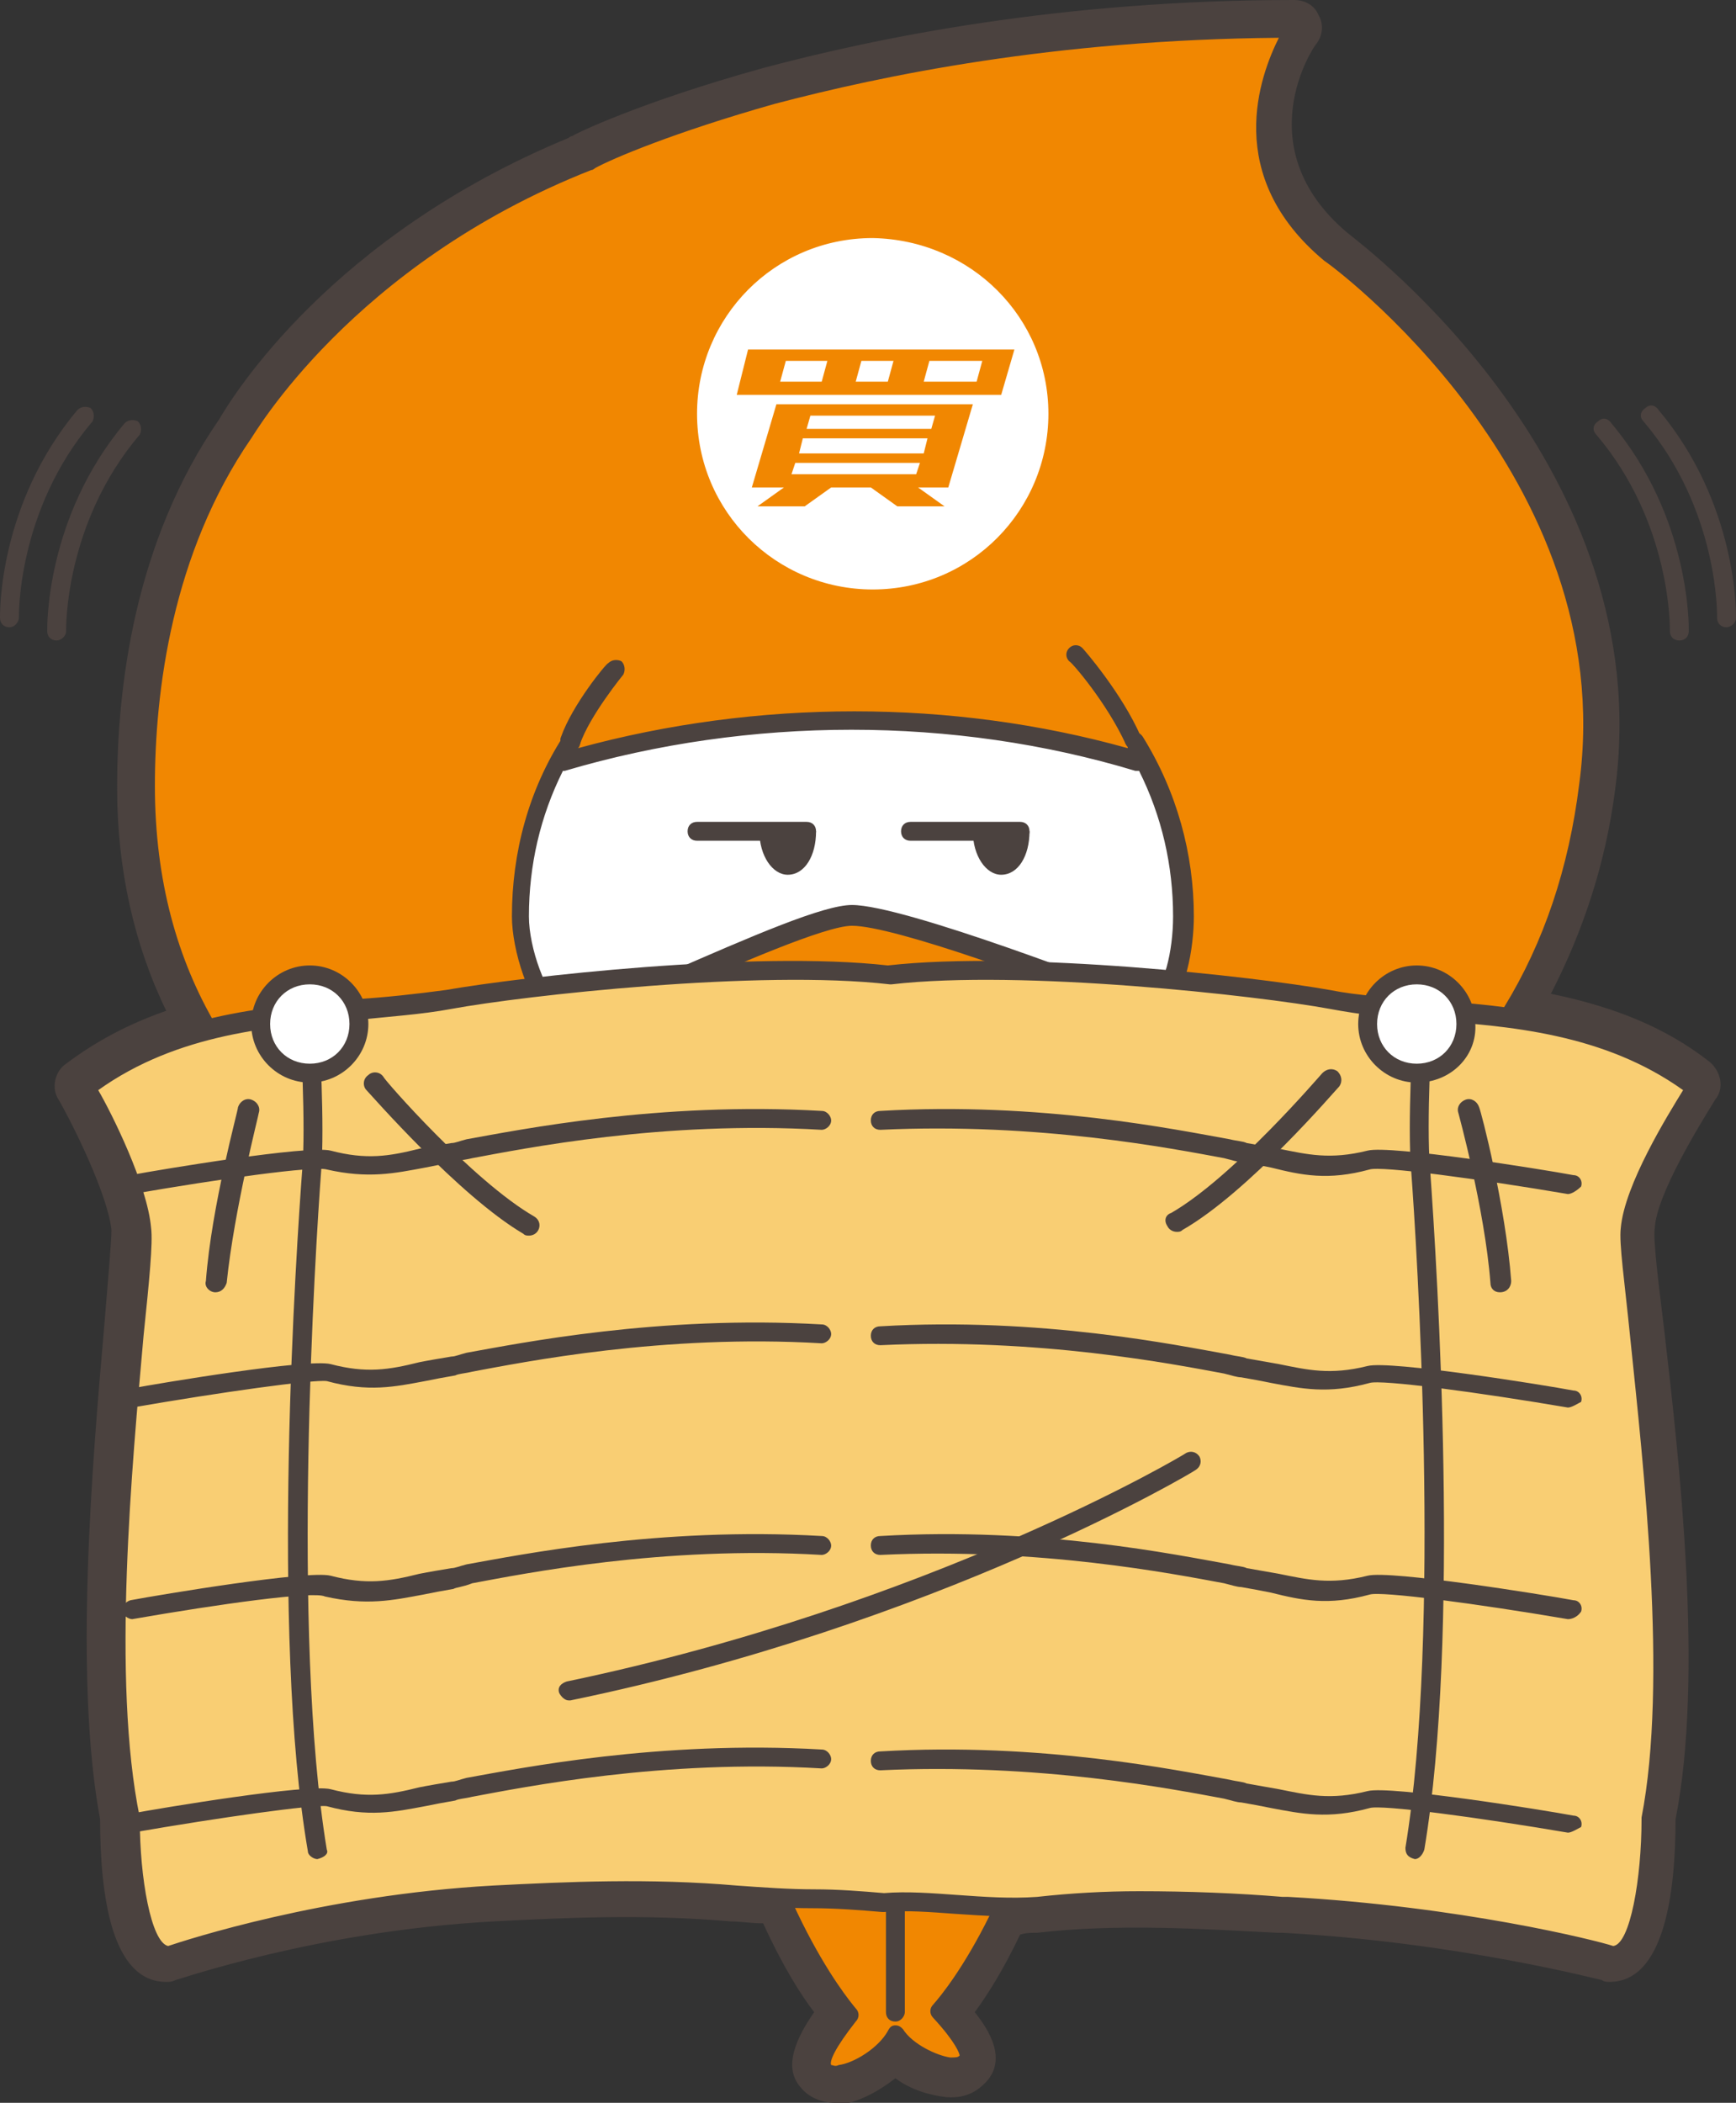 <?xml version="1.0" encoding="utf-8"?>
<!-- Generator: Adobe Illustrator 25.2.0, SVG Export Plug-In . SVG Version: 6.00 Build 0)  -->
<svg version="1.1" id="Layer_1" xmlns="http://www.w3.org/2000/svg" xmlns:xlink="http://www.w3.org/1999/xlink" x="0px" y="0px"
	 width="91.9px" height="111.3px" viewBox="0 0 91.9 111.3" style="enable-background:new 0 0 91.9 111.3;" xml:space="preserve">
<rect x="0" y="0" width="91.9" height="111.3" fill="#333333" stroke="none"/>
<style type="text/css">
	.st0{fill:#4B423F;}
	.st1{fill:#FFFFFF;}
	.st2{fill:#F18701;}
	.st3{fill:#FF0000;}
	.st4{fill:#F9CE73;}
</style>
<g>
	<path class="st0" d="M90.1,57.8c0.1-0.2,0.1-0.5-0.1-0.7c-2.9-2.2-6.1-3.2-9.3-3.7c2-3.4,3.4-7.3,3.9-11.7
		c2.2-16.7-13.2-28.2-13.8-28.6c-6-5.1-2-11.1-1.8-11.4c0.1-0.2,0.1-0.4,0-0.5C68.9,1.1,68.7,1,68.5,1h0C56.2,1,46.6,2.9,40.7,4.5
		C34.4,6.3,31,8,30.8,8.1c-0.1,0-0.1,0.1-0.2,0.1C18,13.3,12.8,22.1,12.5,22.7c-4.4,6.3-5.3,13.8-5.3,19c0,4.6,1,8.8,3,12.4
		c-2.1,0.6-4.2,1.5-6.1,3c-0.2,0.2-0.3,0.4-0.1,0.7c0,0,2.7,4.8,2.9,7.3c0.1,0.7-0.1,2.8-0.4,5.5c-0.6,6.9-1.7,18.3-0.2,25.7
		c0,1.9,0.2,7.7,2.5,7.7c0.1,0,0.1,0,0.2,0c0.1,0,7.6-2.6,17-3.1c3.9-0.2,8.2-0.4,12.8,0c0.8,0.1,1.5,0.1,2.3,0.2
		c1.4,3.1,2.7,4.9,3.3,5.6c-1.7,2.2-1.5,3-1.2,3.3c0.2,0.2,0.5,0.4,1,0.4c0.1,0,0.1,0,0.2,0c0.9-0.1,2.2-0.8,3-1.7
		c0.8,0.8,2,1.3,2.9,1.4c0.7,0,1.1-0.2,1.3-0.5c0.5-0.6,0.1-1.6-1.1-3c0.6-0.8,1.8-2.4,3.1-5.1c0.5,0,0.9,0,1.4-0.1
		c4.3-0.4,8.8-0.2,12.8,0l0.3,0c9.5,0.5,17,2.5,17.1,2.6c0,0,0.1,0,0.1,0c2.3,0,2.5-5.8,2.5-7.7c1.4-7.4,0.1-18.8-0.6-25.6
		c-0.3-2.7-0.6-4.9-0.5-5.6C87,62.6,90.1,57.8,90.1,57.8"/>
	<path class="st0" d="M44.2,111.3c-0.7,0-1.4-0.3-1.8-0.8c-1-1.1-0.2-2.7,0.7-4c-0.7-0.9-1.7-2.5-2.7-4.7c-0.6,0-1.2-0.1-1.7-0.1
		c-4.5-0.4-8.8-0.2-12.6,0c-9.3,0.5-16.7,3.1-16.8,3.1c-0.2,0.1-0.3,0.1-0.5,0.1c-2.9,0-3.5-4.6-3.5-8.6c-1.4-7.5-0.4-19,0.2-25.9
		c0.2-2.4,0.4-4.7,0.4-5.3c-0.2-1.9-2.1-5.7-2.8-6.9c-0.4-0.6-0.2-1.5,0.4-1.9c1.6-1.2,3.3-2.1,5.3-2.8C7.1,50,6.2,46,6.2,41.7
		c0-5.3,0.9-13,5.4-19.5c0.7-1.2,5.9-9.7,18.5-14.9c0.1-0.1,0.2-0.1,0.2-0.1c0.1-0.1,3.6-1.8,10.1-3.6C46.4,2,56.1,0,68.5,0
		c0.6,0,1.1,0.3,1.3,0.8c0.3,0.5,0.2,1.1-0.1,1.5c-0.2,0.2-3.7,5.5,1.6,10c1,0.8,16.5,12.5,14.2,29.5c-0.5,3.9-1.7,7.5-3.4,10.8
		c3.4,0.7,6.1,1.8,8.4,3.6c0.6,0.5,0.8,1.4,0.3,2l0,0c-0.8,1.3-3.1,5-3.2,6.8c-0.1,0.6,0.2,2.9,0.5,5.4c0.8,6.9,2.1,18.3,0.6,25.9
		c0,3.9-0.6,8.6-3.5,8.6c-0.1,0-0.3,0-0.4-0.1c-0.1,0-7.6-2-16.9-2.5l-0.3,0c-3.9-0.2-8.4-0.5-12.7,0c-0.3,0-0.6,0-0.9,0.1
		c-0.9,1.9-1.8,3.3-2.4,4.1c0.8,1,1.7,2.5,0.6,3.7c-0.3,0.3-0.9,0.9-2.1,0.8c-0.9-0.1-1.9-0.4-2.7-1c-0.9,0.7-2,1.3-3,1.4
		C44.4,111.3,44.3,111.3,44.2,111.3z M33.1,99.5c1.9,0,3.8,0.1,5.7,0.3c0.6,0.1,1.3,0.1,2.2,0.2c0.4,0,0.7,0.2,0.9,0.6
		c1.4,3,2.7,4.8,3.2,5.4c0.3,0.4,0.3,0.9,0,1.2c-1.3,1.6-1.2,2.1-1.2,2.1c0,0,0.2,0.1,0.4,0c0.6-0.1,1.7-0.6,2.4-1.4
		c0.2-0.2,0.4-0.3,0.7-0.3c0.3,0,0.5,0.1,0.7,0.3c0.6,0.6,1.6,1.1,2.2,1.1c0.2,0,0.4,0,0.5-0.1c0,0,0-0.5-1.1-1.7
		c-0.3-0.4-0.3-0.9,0-1.3c0.6-0.7,1.7-2.3,2.9-4.9c0.2-0.3,0.5-0.6,0.9-0.6c0.5,0,0.9,0,1.3-0.1c4.4-0.4,9-0.2,13,0l0.3,0
		c9.1,0.5,16.3,2.3,17.2,2.6c0.6-0.1,1.5-2.2,1.5-6.7c0-0.1,0-0.1,0-0.2c1.4-7.2,0.1-18.6-0.6-25.3c-0.4-3.3-0.6-5-0.5-5.8
		c0.2-2.3,2.5-6,3.3-7.3c-2.3-1.6-5-2.7-8.5-3.2c-0.3,0-0.6-0.3-0.7-0.6c-0.1-0.3-0.1-0.6,0-0.9c2-3.3,3.3-7.1,3.8-11.3
		c0.9-6.7-1-13.3-5.7-19.7c-3.6-5-7.6-7.9-7.8-8c0,0,0,0-0.1,0c-5.4-4.6-3.4-10-2.4-11.9c-11.8,0.1-21,2-26.7,3.5
		c-5.8,1.6-9.1,3.2-9.6,3.4C31.3,9,31.2,9.1,31,9.1c-12.5,5-17.5,13.7-17.7,14.1c0,0,0,0.1,0,0.1c-4.2,6.1-5.1,13.4-5.1,18.4
		c0,4.4,1,8.4,2.9,12c0.1,0.3,0.2,0.6,0,0.9c-0.1,0.3-0.4,0.5-0.6,0.6c-2.1,0.6-3.9,1.4-5.4,2.6c0.6,1.2,2.6,5,2.8,7.3
		c0.1,0.8-0.1,2.6-0.4,5.7c-0.6,6.8-1.7,18.2-0.2,25.5c0,0.1,0,0.1,0,0.2c0,4.4,0.9,6.5,1.5,6.7c0.9-0.3,8.2-2.7,17.2-3.2
		C28.2,99.7,30.6,99.5,33.1,99.5z M85.4,103L85.4,103L85.4,103z M89.3,57.3L89.3,57.3L89.3,57.3z"/>
	<path class="st1" d="M64.5,25.1c0,0-3.2,9,0.6,8.6C69.6,33.3,64.5,25.1,64.5,25.1"/>
	<path class="st0" d="M64.9,34.2c-0.8,0-1.3-0.4-1.6-0.7c-1.6-2.1,0.4-7.9,0.7-8.6c0.1-0.2,0.2-0.3,0.4-0.3c0.2,0,0.4,0.1,0.5,0.2
		c0.4,0.6,3.5,5.8,2.2,8.2c-0.2,0.5-0.8,1.1-2,1.2C65.1,34.2,65,34.2,64.9,34.2z M64.6,26.3c-0.7,2.3-1.3,5.5-0.5,6.5
		c0.1,0.2,0.4,0.4,0.9,0.3c0.6-0.1,1-0.3,1.2-0.7C67,31.2,65.6,28.1,64.6,26.3z"/>
	<path class="st2" d="M59.3,67.3l0.9-0.3L57,67.2l-5.1-0.1L51.8,66l-6.1,1l-6.1-0.1l0.1,1.1l-5,0.8l-11-0.4l0.7,5.4l9.7,2.6l1.8,9.3
		l3.1,1.3l-1,1.9c2.1,11.7,6.5,17,7.1,17.7c-0.7,0.8-1.9,2.5-1.4,3c0.6,0.8,3.1-0.4,3.9-1.8c0.8,1.3,3.2,2.2,3.8,1.4
		c0.4-0.5-0.7-1.9-1.4-2.7c0.7-0.8,5-6.1,7.1-17.6l-1.4-2.4l2.9-2.4l0.4-5C58.8,79.1,63,72.4,59.3,67.3"/>
	<path class="st0" d="M44.2,110.4c-0.6,0-0.9-0.2-1-0.4c-0.3-0.4-0.5-1.1,1.2-3.3c-1.1-1.4-5-6.9-6.9-17.6c0-0.1,0-0.2,0.1-0.3
		l0.7-1.4l-2.6-1.1c-0.2-0.1-0.3-0.2-0.3-0.4l-1.7-9l-9.4-2.5c-0.2-0.1-0.3-0.2-0.4-0.4l-0.7-5.4c0-0.1,0-0.3,0.1-0.4
		c0.1-0.1,0.2-0.2,0.4-0.2l11,0.4l4.5-0.7l0-0.6c0-0.1,0-0.3,0.1-0.4c0.1-0.1,0.2-0.2,0.4-0.2l6.1,0.1l6-1c0.1,0,0.3,0,0.4,0.1
		c0.1,0.1,0.2,0.2,0.2,0.4l0,0.6l4.6,0.1l3.1-0.1c0.3,0,0.5,0.2,0.5,0.4c0,0.3-0.1,0.5-0.4,0.6l-0.2,0.1c1.3,2.1,1.5,4.7,0.8,7.7
		c-0.5,2.1-1.4,3.6-1.6,4.1l-0.4,4.9c0,0.1-0.1,0.3-0.2,0.3l-2.6,2.1l1.2,2.1c0.1,0.1,0.1,0.2,0.1,0.3c-1.9,10.6-5.6,16-6.9,17.5
		c1.3,1.4,1.6,2.4,1.1,3c-0.2,0.2-0.6,0.5-1.3,0.5c-0.9-0.1-2.1-0.6-2.9-1.4c-0.8,1-2.1,1.6-3,1.7C44.3,110.4,44.3,110.4,44.2,110.4
		z M44,109.3c0.1,0,0.2,0.1,0.4,0c0.8-0.1,2.1-0.9,2.6-1.8c0.1-0.2,0.2-0.3,0.4-0.3c0.2,0,0.3,0.1,0.4,0.2c0.5,0.8,1.8,1.4,2.5,1.5
		c0.3,0,0.4,0,0.5-0.1c0-0.1-0.2-0.7-1.4-2c-0.2-0.2-0.2-0.5,0-0.7c0.8-0.9,4.9-6,6.9-17.2L55,86.7c-0.1-0.2-0.1-0.5,0.1-0.6
		l2.8-2.2l0.4-4.8c0-0.1,0-0.2,0.1-0.2c0-0.1,4-6.5,0.5-11.3l-1.8,0.1l-5.1-0.1c-0.3,0-0.5-0.2-0.5-0.5l0-0.5l-5.5,0.9
		c0,0-0.1,0-0.1,0l-5.6-0.1l0,0.5c0,0.3-0.2,0.5-0.4,0.5l-5,0.8c0,0-0.1,0-0.1,0l-10.4-0.4l0.6,4.5l9.4,2.5c0.2,0,0.3,0.2,0.4,0.4
		l1.7,9.1l2.9,1.2c0.1,0.1,0.2,0.2,0.3,0.3c0,0.1,0,0.3,0,0.4L38.4,89c2.1,11.5,6.4,16.7,6.9,17.3c0.2,0.2,0.2,0.5,0,0.7
		C44.2,108.4,43.9,109.1,44,109.3z M58.4,84.1L58.4,84.1L58.4,84.1z"/>
	<path class="st0" d="M30.2,39.6c-0.1,0-0.1,0-0.2,0c-0.3-0.1-0.4-0.4-0.3-0.6c0.6-1.7,2.4-3.9,2.5-3.9c0.2-0.2,0.5-0.2,0.7-0.1
		c0.2,0.2,0.2,0.5,0.1,0.7c0,0-1.8,2.2-2.3,3.7C30.6,39.5,30.4,39.6,30.2,39.6z"/>
	<path class="st0" d="M60.1,39.7c-0.2,0-0.4-0.1-0.5-0.3c-1-2.2-2.9-4.4-3-4.4c-0.2-0.2-0.2-0.5,0-0.7c0.2-0.2,0.5-0.2,0.7,0
		c0.1,0.1,2.1,2.4,3.1,4.7c0.1,0.3,0,0.6-0.3,0.7C60.2,39.7,60.1,39.7,60.1,39.7z"/>
	<path class="st0" d="M45.1,66.6c-12.6,0-22.8-10.2-22.8-22.8S32.5,21,45.1,21c12.6,0,22.8,10.2,22.8,22.8S57.7,66.6,45.1,66.6z
		 M45.1,22.8c-11.6,0-21,9.4-21,21s9.4,21,21,21c11.6,0,21-9.4,21-21S56.7,22.8,45.1,22.8z"/>
	<path class="st1" d="M70.7,42.6C70.7,56,59.3,67,45.1,67C31,67,19.5,56,19.5,42.6c0-13.5,11.5-24.4,25.6-24.4
		C59.3,18.2,70.7,29.1,70.7,42.6"/>
	<path class="st0" d="M45.1,68c-14.7,0-26.7-11.4-26.7-25.4c0-14,12-25.4,26.7-25.4s26.7,11.4,26.7,25.4C71.8,56.6,59.8,68,45.1,68z
		 M45.1,19.2c-13.5,0-24.5,10.5-24.5,23.3s11,23.3,24.5,23.3s24.5-10.5,24.5-23.3S58.7,19.2,45.1,19.2z"/>
	<path class="st0" d="M26.2,32.8c-0.1,0-0.2,0-0.3-0.1c-0.3-0.2-0.3-0.5-0.2-0.8c0.1-0.1,1.5-2.3,3-3.8c0.2-0.2,0.6-0.2,0.8,0
		c0.2,0.2,0.2,0.6,0,0.8c-1.4,1.4-2.9,3.6-2.9,3.6C26.6,32.7,26.4,32.8,26.2,32.8z"/>
	<path class="st0" d="M64,32.8c-0.2,0-0.4-0.1-0.5-0.2c0,0-1.5-2.2-2.9-3.6c-0.2-0.2-0.2-0.6,0-0.8c0.2-0.2,0.6-0.2,0.8,0
		c1.5,1.5,3,3.7,3,3.8c0.2,0.3,0.1,0.6-0.2,0.8C64.3,32.8,64.2,32.8,64,32.8z"/>
	<path class="st2" d="M70.4,13.5c-6.4-5.5-1.9-12-1.9-12c-23.8,0-37.5,7-37.5,7l0.1,0C18.1,13.7,12.9,23,12.9,23
		c-3.7,5.3-5.2,12-5.2,18.7c0,18.8,16.7,27.7,37.3,27.7c20.6,0,36.6-9,39.1-27.7C86.3,24.9,70.4,13.5,70.4,13.5 M60.4,53.4
		c-2.9-1.1-12.8-4.9-15.2-4.9c-2.5,0-13.4,5.5-14.8,5.7c-1.4,0.2-2.8-3.4-2.8-5.7c0-3.4,1-6.6,2.6-9.3c0,0-0.3,1.1-0.3,1.1
		c9.3-2.7,20.3-3.1,30.5,0c0,0-0.3-1.1-0.3-1.1c1.7,2.7,2.6,5.9,2.6,9.3C62.7,50.7,61.9,54,60.4,53.4"/>
	<path class="st0" d="M45,69.9c-23.3,0-37.8-10.8-37.8-28.2c0-5.2,0.9-12.7,5.3-19c0.4-0.6,5.5-9.4,18.2-14.5c0,0,0.1-0.1,0.2-0.1
		C31,8,34.4,6.3,40.7,4.5C46.6,2.9,56.2,1,68.5,1c0,0,0,0,0,0c0.2,0,0.4,0.1,0.4,0.3c0.1,0.2,0.1,0.4,0,0.5C68.8,2,64.8,8,70.7,13.1
		c0.6,0.5,16.1,12,13.8,28.6C82.3,59.4,67.4,69.9,45,69.9z M31.5,8.9C31.5,8.9,31.4,9,31.3,9c-12.7,5-17.9,14.1-18,14.2c0,0,0,0,0,0
		c-4.2,6.1-5.1,13.4-5.1,18.4c0,20,19,27.2,36.8,27.2c10.4,0,19.4-2.3,26.1-6.8c7.2-4.8,11.4-11.6,12.5-20.5
		c2.2-16.3-13.3-27.6-13.5-27.7c0,0,0,0,0,0C64.7,9.3,66.7,4,67.7,2C55.8,2.1,46.7,4,41,5.5C35.7,7,32.4,8.4,31.5,8.9z M30.3,54.7
		c-0.4,0-0.8-0.2-1.1-0.5c-1.2-1.1-2.1-3.9-2.1-5.7c0-3.4,0.9-6.7,2.7-9.5c0,0,0,0,0-0.1c0.2-0.2,0.5-0.3,0.7-0.1
		c0.2,0.1,0.3,0.4,0.2,0.6c0,0,0,0.1-0.1,0.2c9.5-2.6,19.8-2.6,29.1,0c0-0.1,0-0.2-0.1-0.2c-0.1-0.2,0-0.4,0.2-0.6
		c0.2-0.1,0.5-0.1,0.7,0.2c1.8,2.9,2.7,6.2,2.7,9.5c0,1.6-0.4,4.3-1.7,5.2c-0.4,0.3-0.9,0.3-1.4,0.2C55.6,52,47.3,49,45.1,49
		c-1.4,0-6.2,2.1-9.6,3.6c-2.8,1.3-4.5,2-5.1,2C30.4,54.7,30.3,54.7,30.3,54.7z M29.8,40.8c-1.2,2.4-1.8,5-1.8,7.7
		c0,1.7,0.9,4.1,1.8,4.9c0.1,0.1,0.3,0.3,0.5,0.2c0.5-0.1,2.7-1,4.8-2c4.8-2.1,8.5-3.7,10-3.7c2.8,0,14.1,4.4,15.4,4.9h0
		c0.2,0.1,0.3,0,0.4,0c0.7-0.5,1.2-2.4,1.2-4.3c0-2.7-0.6-5.3-1.8-7.7c-0.1,0-0.1,0-0.2,0c-9.6-2.9-20.4-2.9-30.2,0
		C29.9,40.8,29.9,40.8,29.8,40.8z"/>
	<line class="st2" x1="39.8" y1="86.3" x2="53.7" y2="85.9"/>
	<path class="st0" d="M39.8,86.7c-0.2,0-0.4-0.2-0.4-0.4c0-0.2,0.2-0.4,0.4-0.4l13.9-0.4c0.2,0,0.4,0.2,0.4,0.4
		c0,0.2-0.2,0.4-0.4,0.4L39.8,86.7C39.8,86.7,39.8,86.7,39.8,86.7z"/>
	<line class="st2" x1="39.8" y1="89.1" x2="54.4" y2="88.6"/>
	<path class="st0" d="M39.8,89.6c-0.2,0-0.4-0.2-0.4-0.4c0-0.2,0.2-0.4,0.4-0.4l14.6-0.5c0.2,0,0.4,0.2,0.4,0.4
		c0,0.2-0.2,0.4-0.4,0.4L39.8,89.6C39.8,89.6,39.8,89.6,39.8,89.6z"/>
	<line class="st2" x1="44" y1="69.7" x2="50" y2="86.1"/>
	<path class="st0" d="M50,86.5c-0.2,0-0.3-0.1-0.4-0.3l-5.9-16.3c-0.1-0.2,0-0.5,0.3-0.5c0.2-0.1,0.5,0,0.5,0.3l5.9,16.3
		c0.1,0.2,0,0.5-0.3,0.5C50.1,86.5,50,86.5,50,86.5z"/>
	<line class="st2" x1="39" y1="69.5" x2="45.6" y2="86.2"/>
	<path class="st0" d="M45.6,86.6c-0.2,0-0.3-0.1-0.4-0.3l-6.7-16.7c-0.1-0.2,0-0.5,0.2-0.5c0.2-0.1,0.5,0,0.5,0.2L46,86
		c0.1,0.2,0,0.5-0.2,0.5C45.7,86.6,45.7,86.6,45.6,86.6z"/>
	<polygon class="st2" points="48.5,69.4 45.5,73.5 43.7,69.4 	"/>
	<path class="st0" d="M45.5,73.9C45.5,73.9,45.5,73.9,45.5,73.9c-0.2,0-0.3-0.1-0.4-0.2l-1.9-4.1c-0.1-0.1,0-0.3,0-0.4
		c0.1-0.1,0.2-0.2,0.4-0.2h4.8c0.2,0,0.3,0.1,0.4,0.2c0.1,0.1,0.1,0.3,0,0.4l-3,4.1C45.8,73.8,45.7,73.9,45.5,73.9z M44.3,69.8
		l1.3,2.8l2.1-2.8H44.3z"/>
	<line class="st2" x1="54.4" y1="69" x2="47.4" y2="77.8"/>
	<path class="st0" d="M47.4,78.2c-0.1,0-0.2,0-0.3-0.1c-0.2-0.1-0.2-0.4-0.1-0.6l7.1-8.8c0.1-0.2,0.4-0.2,0.6-0.1
		c0.2,0.1,0.2,0.4,0.1,0.6l-7.1,8.8C47.6,78.2,47.5,78.2,47.4,78.2z"/>
	<path class="st0" d="M30.2,39.6c-0.1,0-0.1,0-0.2,0c-0.3-0.1-0.4-0.4-0.3-0.6c0.6-1.7,2.4-3.9,2.5-3.9c0.2-0.2,0.5-0.2,0.7-0.1
		c0.2,0.2,0.2,0.5,0.1,0.7c0,0-1.8,2.2-2.3,3.7C30.6,39.5,30.4,39.6,30.2,39.6z"/>
	<path class="st0" d="M60.1,39.7c-0.2,0-0.4-0.1-0.5-0.3c-1-2.2-2.9-4.4-3-4.4c-0.2-0.2-0.2-0.5,0-0.7c0.2-0.2,0.5-0.2,0.7,0
		c0.1,0.1,2.1,2.4,3.1,4.7c0.1,0.3,0,0.6-0.3,0.7C60.2,39.7,60.1,39.7,60.1,39.7z"/>
	<path class="st3" d="M60.8,67.3c0,0-0.6,4.3-13.6,5c-11.3,0.6-15.5-4.4-15.5-4.4S45.3,71,60.8,67.3"/>
	<path class="st0" d="M45.3,72.8c-10,0-13.8-4.4-14-4.6c-0.1-0.2-0.2-0.4,0-0.6c0.1-0.2,0.3-0.3,0.5-0.2c0.1,0,13.6,3,28.9-0.6
		c0.2,0,0.3,0,0.5,0.1c0.1,0.1,0.2,0.3,0.2,0.4c0,0.2-0.9,4.7-14,5.4C46.6,72.8,46,72.8,45.3,72.8z M33.5,68.7
		c2,1.4,6.3,3.5,13.7,3.1c8.6-0.5,11.6-2.6,12.6-3.7C48.2,70.6,37.7,69.4,33.5,68.7z"/>
	<path class="st1" d="M55.5,21.9c0,5.1-4.1,9.3-9.3,9.3c-5.1,0-9.3-4.1-9.3-9.3c0-5.1,4.1-9.3,9.3-9.3
		C51.4,12.7,55.5,16.8,55.5,21.9"/>
	<path class="st2" d="M53.7,18.5l-1.8,0l-0.8,0l-1.8,0l0,0h-1.9l0,0h-0.6l-0.8,0l-0.4,0l0,0h-1.9l0,0l-2,0l-1.5,0l-0.6,0l-0.6,2.4
		h0.2l1.7,0l2.7,0l1.6,0l0.9,0l1.6,0l3.4,0l1.6,0l0.3,0L53.7,18.5L53.7,18.5z M41.6,19.1l2.2,0l-0.3,1.1l-2.2,0L41.6,19.1z
		 M45.3,20.2l0.3-1.1l1.7,0L47,20.2L45.3,20.2z M51.7,20.2l-2.8,0l0.3-1.1l2.8,0L51.7,20.2z"/>
	<path class="st2" d="M49.6,21.4l-6.7,0l-1,0l-0.8,0l-1.3,4.4l0.6,0l1.1,0l-1.4,1h2.5l1.4-1l2.1,0l1.4,1h2.5l-1.4-1l0.9,0l0.7,0
		l1.3-4.4l-0.9,0L49.6,21.4z M42.9,22l6.6,0l-0.2,0.7l-6.6,0L42.9,22z M42.5,23.2l6.6,0L48.9,24l-6.6,0L42.5,23.2z M42.1,24.5l6.6,0
		l-0.2,0.6l-6.6,0L42.1,24.5z"/>
	<path class="st0" d="M43.2,44c0,1.3-0.6,2.3-1.5,2.3c-0.8,0-1.5-1-1.5-2.3"/>
	<path class="st0" d="M54.5,44c0,1.3-0.6,2.3-1.5,2.3c-0.8,0-1.5-1-1.5-2.3"/>
	<path class="st0" d="M46.5,94.7c-0.1,0-0.1,0-0.2,0l-2.4-1c-0.3-0.1-0.4-0.4-0.3-0.7c0.1-0.3,0.4-0.4,0.7-0.3l2.4,1
		c0.3,0.1,0.4,0.4,0.3,0.7C46.8,94.6,46.7,94.7,46.5,94.7z"/>
	<path class="st0" d="M48.4,94.7c-0.2,0-0.4-0.1-0.5-0.3c-0.1-0.3,0-0.6,0.3-0.7l2.3-1c0.3-0.1,0.6,0,0.7,0.3c0.1,0.3,0,0.6-0.3,0.7
		l-2.3,1C48.6,94.7,48.5,94.7,48.4,94.7z"/>
	<path class="st0" d="M47.4,107c-0.3,0-0.5-0.2-0.5-0.5V95.6c0-0.3,0.2-0.5,0.5-0.5c0.3,0,0.5,0.2,0.5,0.5v10.9
		C47.9,106.7,47.7,107,47.4,107z"/>
	<path class="st4" d="M86.2,65c0.3-2.6,3.5-7.5,3.5-7.5c-6.1-4.6-13.7-3.6-19.3-4.6C66.4,52.2,54,50.7,47,51.6
		c-7-0.8-19.4,0.6-23.3,1.3c-5.6,1-13.2,0-19.3,4.6c0,0,2.7,4.9,3,7.5c0.3,2.6-2.6,20.9-0.6,31.2c0,0,0,7.2,2,7.2
		c0,0,7.5-2.7,17.2-3.2c4.1-0.2,8.4-0.4,12.9,0c2.7,0.3,5.4,0.2,7.9,0.4c2.5-0.2,5.4,0.4,8.2,0.1c4.5-0.4,9.1-0.2,13.2,0
		c9.6,0.5,17.2,2.6,17.2,2.6c2,0,2-7.2,2-7.2C89.3,85.9,86,67.6,86.2,65"/>
	<path class="st0" d="M85.3,104c0,0-0.1,0-0.1,0c-0.1,0-7.6-2-17.1-2.6l-0.3,0c-4-0.2-8.5-0.5-12.8,0c-1.4,0.1-2.9,0-4.4-0.1
		c-1.4-0.1-2.6-0.2-3.8-0.1c0,0-0.1,0-0.1,0c-1.2-0.1-2.4-0.2-3.7-0.2c-1.4,0-2.8-0.1-4.2-0.2c-4.5-0.5-8.9-0.2-12.8,0
		c-9.5,0.5-17,3.1-17,3.1c-0.1,0-0.1,0-0.2,0c-2.3,0-2.5-5.8-2.5-7.7c-1.4-7.4-0.4-18.9,0.2-25.7c0.2-2.7,0.4-4.8,0.4-5.5
		C6.6,62.6,4,57.8,4,57.8c-0.1-0.2-0.1-0.5,0.1-0.7c4.5-3.4,9.8-3.8,14.5-4.2c1.8-0.1,3.5-0.3,5-0.5c4-0.7,16.3-2.1,23.4-1.3
		c7.1-0.8,19.5,0.6,23.4,1.3c1.5,0.3,3.2,0.4,5,0.5c4.7,0.4,10,0.7,14.5,4.2c0.2,0.2,0.3,0.5,0.1,0.7c0,0-3.1,4.8-3.4,7.2l0,0
		c-0.1,0.7,0.2,2.9,0.5,5.6c0.8,6.8,2.1,18.3,0.6,25.6C87.8,98.1,87.6,104,85.3,104z M60.3,100.1c2.6,0,5.2,0.1,7.6,0.3l0.3,0
		c9.1,0.5,16.3,2.3,17.2,2.6c0.9-0.1,1.5-3.6,1.5-6.7c0,0,0-0.1,0-0.1c1.4-7.2,0.1-18.6-0.6-25.4c-0.3-3-0.6-5-0.5-5.8l0,0
		c0.2-2.3,2.5-6,3.3-7.3c-4.2-3-9.2-3.4-13.6-3.7c-1.8-0.1-3.5-0.3-5.1-0.6c-3.8-0.7-16.3-2.1-23.2-1.3c0,0-0.1,0-0.1,0
		c-6.9-0.8-19.4,0.6-23.2,1.3c-1.6,0.3-3.3,0.4-5.1,0.6c-4.4,0.3-9.4,0.7-13.6,3.7c0.7,1.2,2.6,5,2.8,7.3c0.1,0.8-0.1,2.8-0.4,5.7
		c-0.6,6.8-1.7,18.2-0.2,25.5c0,0,0,0.1,0,0.1c0,3.1,0.6,6.5,1.5,6.7c0.9-0.3,8.2-2.7,17.2-3.2c3.9-0.2,8.3-0.4,12.9,0
		c1.4,0.1,2.8,0.2,4.1,0.2c1.3,0,2.5,0.1,3.7,0.2c1.2-0.1,2.5,0,3.9,0.1c1.4,0.1,2.8,0.2,4.2,0.1C56.7,100.2,58.5,100.1,60.3,100.1z
		"/>
	<path class="st0" d="M16.8,98.4c-0.2,0-0.5-0.2-0.5-0.4c-2-11.6-0.6-32.1-0.3-36.1c0.2-2.3-0.1-7.3-0.1-7.4c0-0.3,0.2-0.5,0.5-0.5
		c0.3,0,0.5,0.2,0.5,0.5c0,0.2,0.3,5.1,0.1,7.5c-0.3,4-1.6,24.4,0.3,35.9C17.4,98.1,17.2,98.3,16.8,98.4
		C16.9,98.4,16.9,98.4,16.8,98.4z"/>
	<path class="st0" d="M74.9,98.4C74.8,98.4,74.8,98.4,74.9,98.4c-0.4-0.1-0.5-0.3-0.5-0.6c1.9-11.5,0.6-31.9,0.3-35.9
		c-0.2-2.4,0.1-7.3,0.1-7.5c0-0.3,0.3-0.5,0.5-0.5c0.3,0,0.5,0.3,0.5,0.5c0,0.1-0.3,5-0.1,7.4c0.4,5.6,1.6,24.8-0.3,36.1
		C75.3,98.2,75.1,98.4,74.9,98.4z"/>
	<path class="st0" d="M7,63.2c-0.2,0-0.5-0.2-0.5-0.4c0-0.3,0.1-0.5,0.4-0.6c1.6-0.3,9.4-1.6,10.6-1.3c1.9,0.5,3.1,0.3,4.7-0.1
		c0.5-0.1,1.1-0.2,1.7-0.3c0.2,0,0.4-0.1,0.8-0.2c2.8-0.5,10.2-2,18.8-1.5c0.3,0,0.5,0.3,0.5,0.5c0,0.3-0.3,0.5-0.5,0.5
		c-8.4-0.5-15.8,1-18.5,1.5c-0.4,0.1-0.7,0.1-0.9,0.2c-0.6,0.1-1.1,0.2-1.6,0.3c-1.6,0.3-3,0.6-5.2,0.1C16.6,61.7,11.6,62.4,7,63.2
		C7.1,63.2,7,63.2,7,63.2z"/>
	<path class="st0" d="M83,63.2C83,63.2,82.9,63.2,83,63.2c-4.7-0.8-9.9-1.5-10.5-1.3c-2.2,0.6-3.6,0.3-5.2-0.1
		c-0.5-0.1-1-0.2-1.6-0.3c-0.2,0-0.5-0.1-0.9-0.2c-2.7-0.5-9.8-1.9-18.2-1.5c-0.3,0-0.5-0.2-0.5-0.5c0-0.3,0.2-0.5,0.5-0.5
		c8.5-0.5,15.7,1,18.5,1.5c0.4,0.1,0.7,0.1,0.9,0.2c0.6,0.1,1.1,0.2,1.7,0.3c1.5,0.3,2.7,0.6,4.7,0.1c1.2-0.3,9.3,1,10.9,1.3
		c0.3,0,0.5,0.3,0.4,0.6C83.5,63,83.2,63.2,83,63.2z"/>
	<path class="st0" d="M7,74.5c-0.2,0-0.5-0.2-0.5-0.4c0-0.3,0.1-0.5,0.4-0.6c1.6-0.3,9.4-1.6,10.6-1.3c1.9,0.5,3.1,0.3,4.7-0.1
		c0.5-0.1,1.1-0.2,1.7-0.3c0.2,0,0.4-0.1,0.8-0.2c2.8-0.5,10.2-2,18.8-1.5c0.3,0,0.5,0.3,0.5,0.5c0,0.3-0.3,0.5-0.5,0.5
		c-8.4-0.5-15.8,1-18.5,1.5c-0.4,0.1-0.7,0.1-0.9,0.2c-0.6,0.1-1.1,0.2-1.6,0.3c-1.6,0.3-3,0.6-5.2,0C16.6,73,11.6,73.7,7,74.5
		C7.1,74.5,7,74.5,7,74.5z"/>
	<path class="st0" d="M83,74.5C83,74.5,82.9,74.5,83,74.5c-4.7-0.8-9.9-1.5-10.5-1.3c-2.2,0.6-3.6,0.3-5.2,0c-0.5-0.1-1-0.2-1.6-0.3
		c-0.2,0-0.5-0.1-0.9-0.2c-2.7-0.5-9.8-1.9-18.2-1.5c-0.3,0-0.5-0.2-0.5-0.5c0-0.3,0.2-0.5,0.5-0.5c8.5-0.5,15.7,1,18.5,1.5
		c0.4,0.1,0.7,0.1,0.9,0.2c0.6,0.1,1.1,0.2,1.7,0.3c1.5,0.3,2.7,0.6,4.7,0.1c1.2-0.3,9.3,1,10.9,1.3c0.3,0,0.5,0.3,0.4,0.6
		C83.5,74.3,83.2,74.5,83,74.5z"/>
	<path class="st0" d="M7,85.7c-0.2,0-0.5-0.2-0.5-0.4c0-0.3,0.1-0.5,0.4-0.6c1.6-0.3,9.4-1.6,10.6-1.3c1.9,0.5,3.1,0.3,4.7-0.1
		c0.5-0.1,1.1-0.2,1.7-0.3c0.2,0,0.4-0.1,0.8-0.2c2.8-0.5,10.2-2,18.8-1.5c0.3,0,0.5,0.3,0.5,0.5c0,0.3-0.3,0.5-0.5,0.5
		c-8.4-0.5-15.8,1-18.5,1.5C24.5,84,24.2,84,24,84.1c-0.6,0.1-1.1,0.2-1.6,0.3c-1.6,0.3-3,0.6-5.2,0.1C16.6,84.2,11.6,84.9,7,85.7
		C7.1,85.7,7,85.7,7,85.7z"/>
	<path class="st0" d="M83,85.7C83,85.7,82.9,85.7,83,85.7c-4.7-0.8-9.9-1.5-10.5-1.3c-2.2,0.6-3.6,0.3-5.2-0.1
		c-0.5-0.1-1-0.2-1.6-0.3c-0.2,0-0.5-0.1-0.9-0.2c-2.7-0.5-9.8-1.9-18.2-1.5c-0.3,0-0.5-0.2-0.5-0.5c0-0.3,0.2-0.5,0.5-0.5
		c8.5-0.5,15.7,1,18.5,1.5c0.4,0.1,0.7,0.1,0.9,0.2c0.6,0.1,1.1,0.2,1.7,0.3c1.5,0.3,2.7,0.6,4.7,0.1c1.2-0.3,9.3,1,10.9,1.3
		c0.3,0,0.5,0.3,0.4,0.6C83.5,85.6,83.2,85.7,83,85.7z"/>
	<path class="st0" d="M7,97c-0.2,0-0.5-0.2-0.5-0.4c0-0.3,0.1-0.5,0.4-0.6c1.6-0.3,9.4-1.6,10.6-1.3c1.9,0.5,3.1,0.3,4.7-0.1
		c0.5-0.1,1.1-0.2,1.7-0.3c0.2,0,0.4-0.1,0.8-0.2c2.8-0.5,10.2-2,18.8-1.5c0.3,0,0.5,0.3,0.5,0.5c0,0.3-0.3,0.5-0.5,0.5
		c-8.4-0.5-15.8,1-18.5,1.5c-0.4,0.1-0.7,0.1-0.9,0.2c-0.6,0.1-1.1,0.2-1.6,0.3c-1.6,0.3-3,0.6-5.2,0C16.6,95.5,11.6,96.2,7,97
		C7.1,97,7,97,7,97z"/>
	<path class="st0" d="M83,97C83,97,82.9,97,83,97c-4.7-0.8-9.9-1.5-10.5-1.3c-2.2,0.6-3.6,0.3-5.2,0c-0.5-0.1-1-0.2-1.6-0.3
		c-0.2,0-0.5-0.1-0.9-0.2c-2.7-0.5-9.8-1.9-18.2-1.5c-0.3,0-0.5-0.2-0.5-0.5c0-0.3,0.2-0.5,0.5-0.5c8.5-0.5,15.7,1,18.5,1.5
		c0.4,0.1,0.7,0.1,0.9,0.2c0.6,0.1,1.1,0.2,1.7,0.3c1.5,0.3,2.7,0.6,4.7,0.1c1.2-0.3,9.3,1,10.9,1.3c0.3,0,0.5,0.3,0.4,0.6
		C83.5,96.8,83.2,97,83,97z"/>
	<path class="st0" d="M62.3,65.2c-0.2,0-0.4-0.1-0.5-0.3c-0.2-0.3-0.1-0.6,0.2-0.7c3.3-1.9,7.9-7.3,8-7.4c0.2-0.2,0.5-0.3,0.8-0.1
		c0.2,0.2,0.3,0.5,0.1,0.8c-0.2,0.2-4.8,5.6-8.3,7.6C62.5,65.2,62.4,65.2,62.3,65.2z"/>
	<path class="st0" d="M28,65.4c-0.1,0-0.2,0-0.3-0.1c-3.4-2-8.1-7.4-8.3-7.6c-0.2-0.2-0.2-0.6,0.1-0.8c0.2-0.2,0.6-0.2,0.8,0.1
		c0,0.1,4.7,5.5,8,7.4c0.3,0.2,0.3,0.5,0.2,0.7C28.4,65.3,28.2,65.4,28,65.4z"/>
	<path class="st0" d="M11.4,68.4C11.4,68.4,11.4,68.4,11.4,68.4c-0.3,0-0.6-0.3-0.5-0.6c0.3-4,1.7-9,1.7-9.2
		c0.1-0.3,0.4-0.5,0.7-0.4c0.3,0.1,0.5,0.4,0.4,0.7c0,0.1-1.3,5.1-1.7,9C11.9,68.2,11.7,68.4,11.4,68.4z"/>
	<path class="st0" d="M79.4,68.4c-0.3,0-0.5-0.2-0.5-0.5c-0.3-3.9-1.7-9-1.7-9c-0.1-0.3,0.1-0.6,0.4-0.7c0.3-0.1,0.6,0.1,0.7,0.4
		c0.1,0.2,1.4,5.2,1.7,9.2C80,68.1,79.8,68.4,79.4,68.4C79.5,68.4,79.5,68.4,79.4,68.4z"/>
	<path class="st1" d="M19,54.2c0,1.4-1.2,2.6-2.6,2.6s-2.6-1.2-2.6-2.6c0-1.4,1.2-2.6,2.6-2.6S19,52.7,19,54.2"/>
	<path class="st0" d="M16.4,57.3c-1.7,0-3.1-1.4-3.1-3.1c0-1.7,1.4-3.1,3.1-3.1c1.7,0,3.1,1.4,3.1,3.1
		C19.5,55.9,18.1,57.3,16.4,57.3z M16.4,52.1c-1.2,0-2.1,0.9-2.1,2.1c0,1.2,0.9,2.1,2.1,2.1c1.2,0,2.1-0.9,2.1-2.1
		C18.5,53,17.6,52.1,16.4,52.1z"/>
	<path class="st1" d="M77.7,54.2c0,1.4-1.2,2.6-2.6,2.6c-1.4,0-2.6-1.2-2.6-2.6c0-1.4,1.2-2.6,2.6-2.6
		C76.5,51.6,77.7,52.7,77.7,54.2"/>
	<path class="st0" d="M75,57.3c-1.7,0-3.1-1.4-3.1-3.1c0-1.7,1.4-3.1,3.1-3.1c1.7,0,3.1,1.4,3.1,3.1C78.2,55.9,76.8,57.3,75,57.3z
		 M75,52.1c-1.2,0-2.1,0.9-2.1,2.1c0,1.2,0.9,2.1,2.1,2.1c1.2,0,2.1-0.9,2.1-2.1C77.1,53,76.2,52.1,75,52.1z"/>
	<path class="st0" d="M30.1,90c-0.2,0-0.4-0.2-0.5-0.4c-0.1-0.3,0.1-0.5,0.4-0.6c19.2-4,32.7-12,32.8-12.1c0.2-0.1,0.5-0.1,0.7,0.2
		c0.1,0.2,0.1,0.5-0.2,0.7C63.2,77.9,49.6,86,30.2,90C30.2,90,30.2,90,30.1,90z"/>
	<path class="st0" d="M88.9,33.9C88.9,33.9,88.9,33.9,88.9,33.9c-0.3,0-0.5-0.2-0.5-0.5c0-0.1,0.1-5.7-3.9-10.4
		c-0.2-0.2-0.2-0.5,0.1-0.7c0.2-0.2,0.5-0.2,0.7,0.1c4.2,5,4.1,10.8,4.1,11C89.4,33.7,89.2,33.9,88.9,33.9z"/>
	<path class="st0" d="M91.4,33.2C91.4,33.2,91.4,33.2,91.4,33.2c-0.3,0-0.5-0.2-0.5-0.5c0-0.1,0.1-5.7-3.9-10.4
		c-0.2-0.2-0.2-0.5,0.1-0.7c0.2-0.2,0.5-0.2,0.7,0.1c4.2,5,4.1,10.8,4.1,11C91.9,33,91.6,33.2,91.4,33.2z"/>
	<path class="st0" d="M3,33.9c-0.3,0-0.5-0.2-0.5-0.5c0-0.2-0.1-6,4.1-11c0.2-0.2,0.5-0.2,0.7-0.1c0.2,0.2,0.2,0.5,0.1,0.7
		c-4,4.7-3.9,10.3-3.9,10.4C3.5,33.7,3.2,33.9,3,33.9C3,33.9,3,33.9,3,33.9z"/>
	<path class="st0" d="M0.5,33.2C0.2,33.2,0,33,0,32.7c0-0.2-0.1-6,4.1-11c0.2-0.2,0.5-0.2,0.7-0.1c0.2,0.2,0.2,0.5,0.1,0.7
		C0.9,27,1,32.6,1,32.7C1,32.9,0.8,33.2,0.5,33.2C0.5,33.2,0.5,33.2,0.5,33.2z"/>
	<path class="st0" d="M42.7,44.5h-5.8c-0.3,0-0.5-0.2-0.5-0.5c0-0.3,0.2-0.5,0.5-0.5h5.8c0.3,0,0.5,0.2,0.5,0.5
		C43.2,44.3,43,44.5,42.7,44.5z"/>
	<path class="st0" d="M54,44.5h-5.8c-0.3,0-0.5-0.2-0.5-0.5c0-0.3,0.2-0.5,0.5-0.5H54c0.3,0,0.5,0.2,0.5,0.5
		C54.5,44.3,54.3,44.5,54,44.5z"/>
</g>
</svg>
